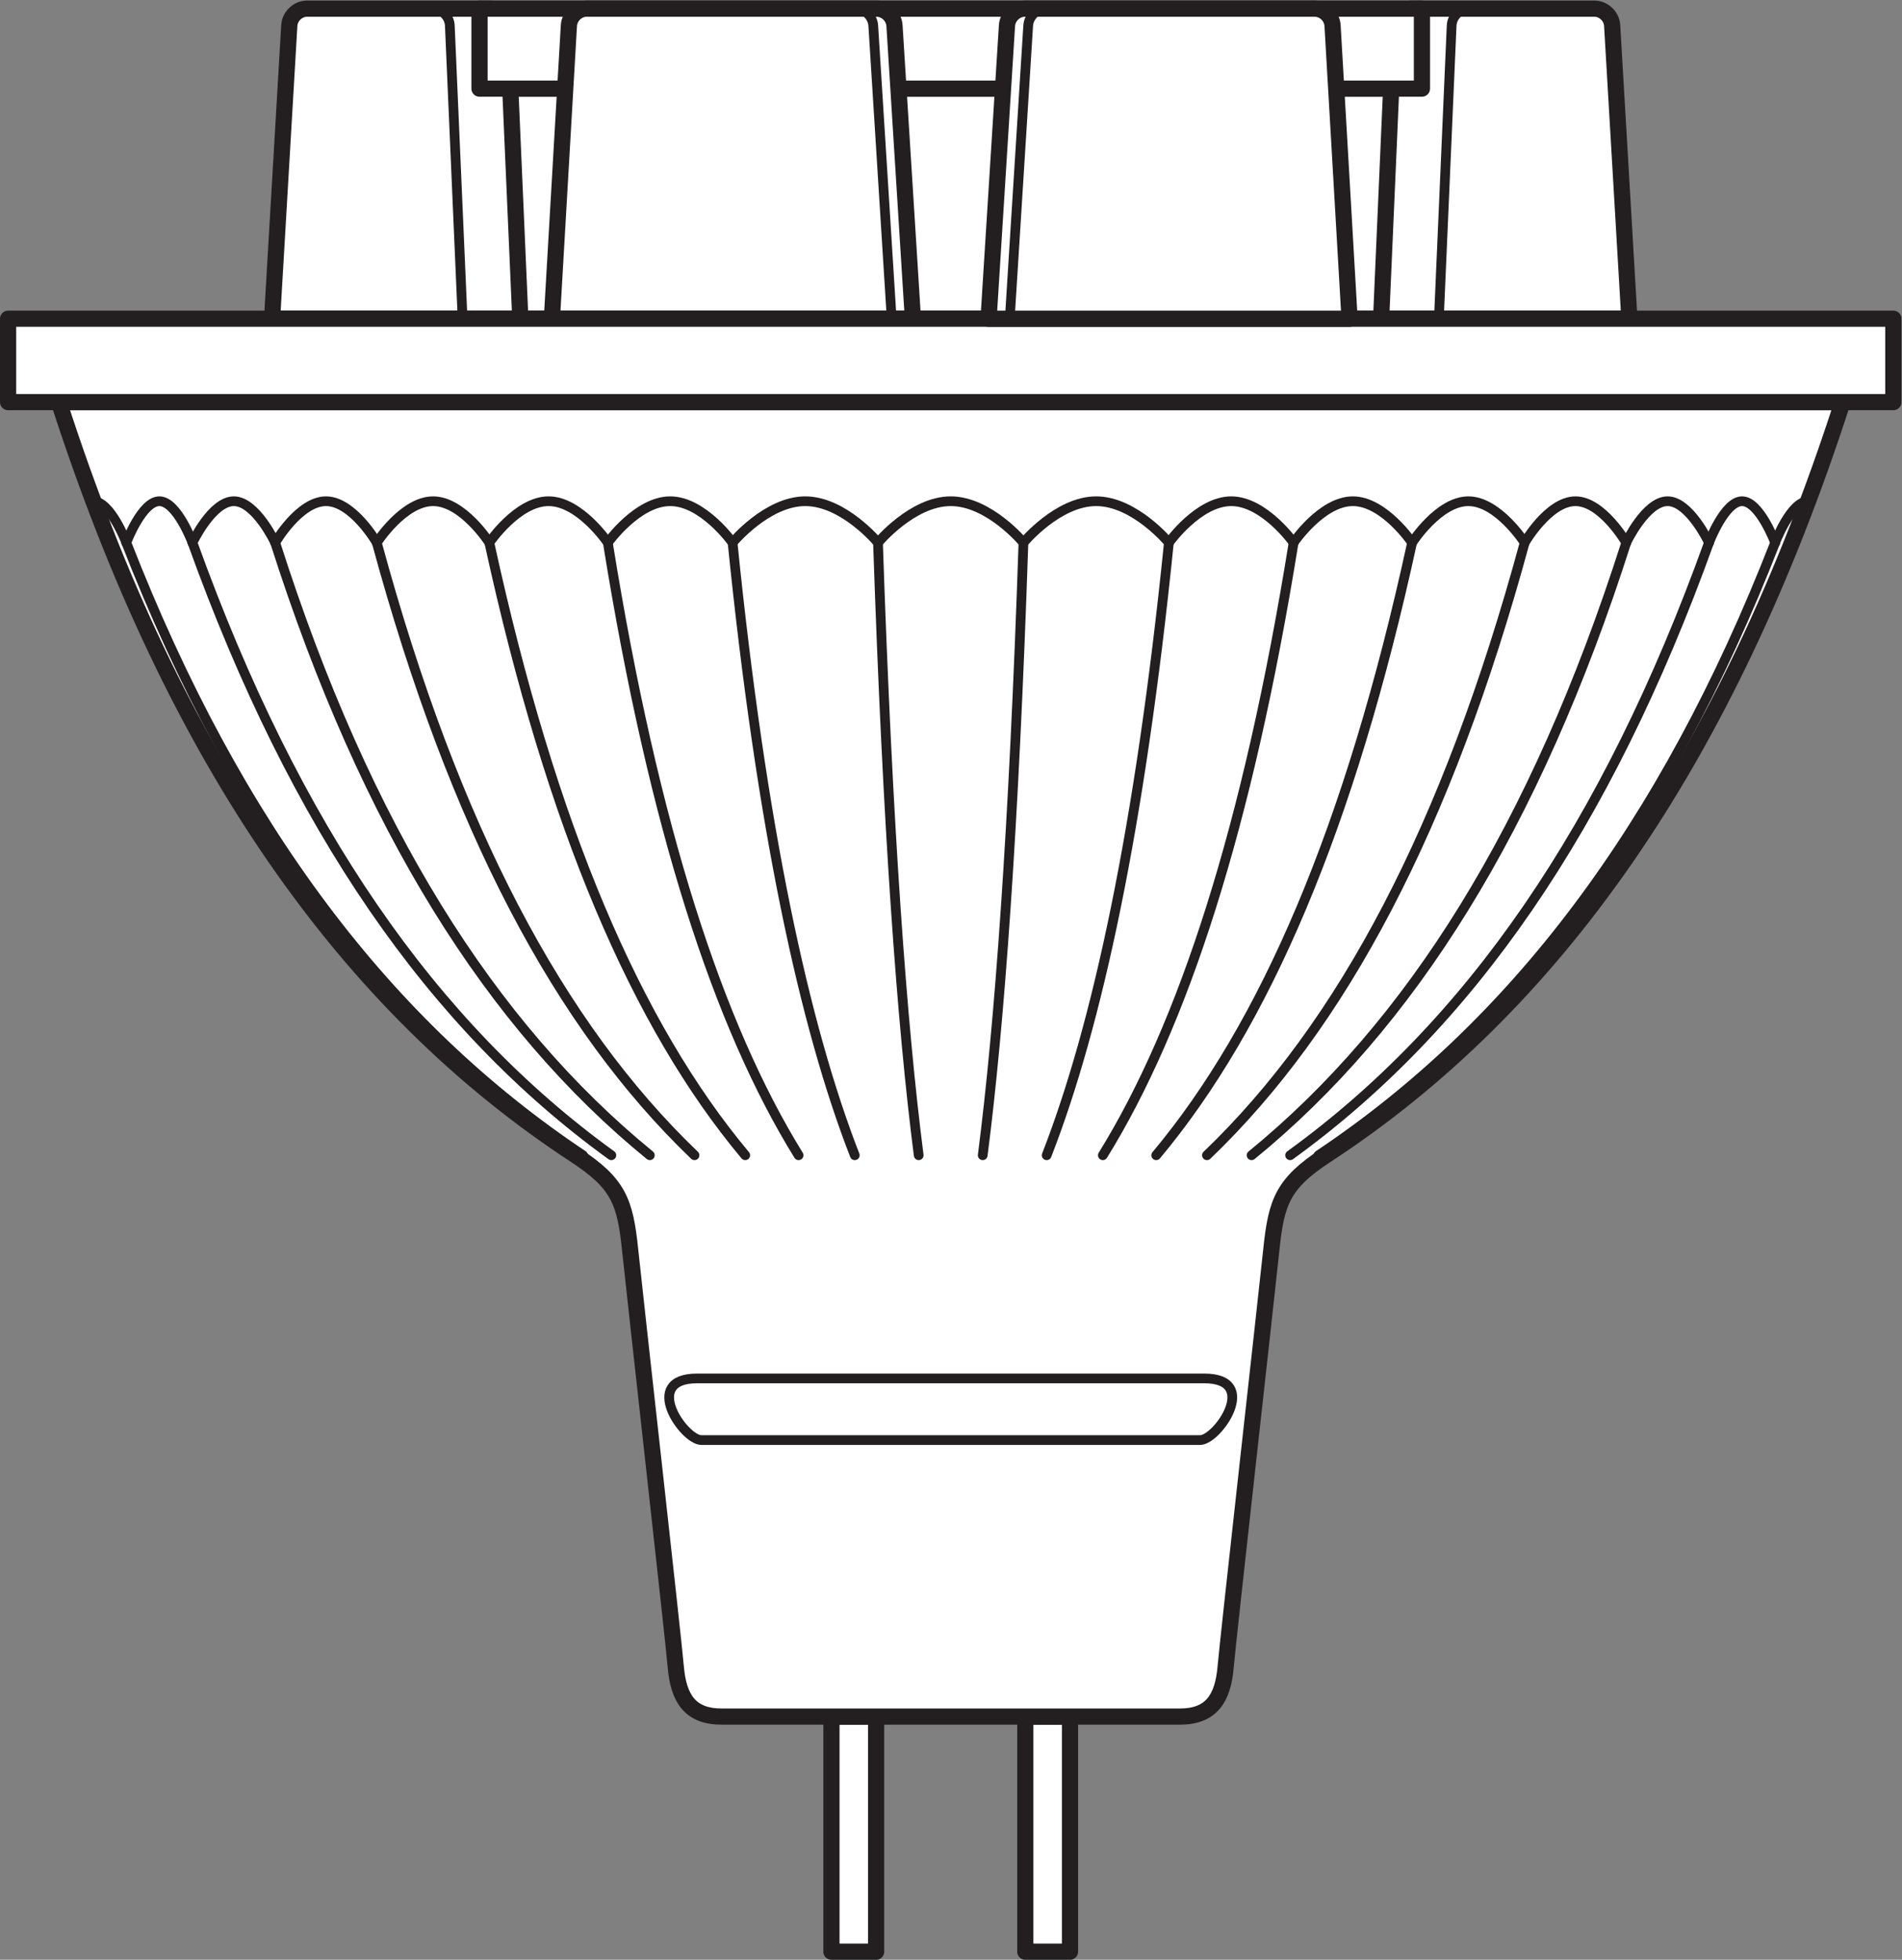 <?xml version="1.0" encoding="UTF-8" standalone="no"?>
<svg
   xmlns:dc="http://purl.org/dc/elements/1.1/"
   xmlns:cc="http://creativecommons.org/ns#"
   xmlns:rdf="http://www.w3.org/1999/02/22-rdf-syntax-ns#"
   xmlns:svg="http://www.w3.org/2000/svg"
   xmlns="http://www.w3.org/2000/svg"
   viewBox="0 0 110.973 114.333"
   height="114.333"
   width="110.973"
   xml:space="preserve"
   id="svg2"
   version="1.1"><rect x="0" y="0" width="110.973" height="114.333" fill="#808080" stroke="none"/><defs
     id="defs6" /><g
     transform="matrix(1.333,0,0,-1.333,0,114.333)"
     id="g10"><g
       transform="scale(0.1)"
       id="g12"><path
         id="path14"
         style="fill:#ffffff;fill-opacity:1;fill-rule:evenodd;stroke:none"
         d="m 622.383,818.922 h -412.5 V 718.211 h 412.5 v 100.711" /><path
         id="path16"
         style="fill:none;stroke:#231f20;stroke-width:7.087;stroke-linecap:round;stroke-linejoin:round;stroke-miterlimit:3.864;stroke-dasharray:none;stroke-opacity:1"
         d="m 622.383,818.922 h -412.5 V 718.211 h 412.5 z" /><path
         id="path18"
         style="fill:#ffffff;fill-opacity:1;fill-rule:evenodd;stroke:none"
         d="m 119.094,718.211 7.527,128.281 c 0.234,4.117 3.762,7.442 7.883,7.442 h 79.883 c 4.109,0 7.586,-3.325 7.761,-7.442 l 5.594,-128.281 H 119.094" /><path
         id="path20"
         style="fill:none;stroke:#231f20;stroke-width:7.087;stroke-linecap:round;stroke-linejoin:round;stroke-miterlimit:3.864;stroke-dasharray:none;stroke-opacity:1"
         d="m 119.094,718.211 7.527,128.281 c 0.234,4.117 3.762,7.442 7.883,7.442 h 79.883 c 4.109,0 7.586,-3.325 7.761,-7.442 l 5.594,-128.281 z" /><path
         id="path22"
         style="fill:none;stroke:#231f20;stroke-width:4.252;stroke-linecap:round;stroke-linejoin:round;stroke-miterlimit:3.864;stroke-dasharray:none;stroke-opacity:1"
         d="m 189.109,853.934 c 4.121,0 7.602,-3.325 7.778,-7.442 l 5.586,-128.281" /><path
         id="path24"
         style="fill:#ffffff;fill-opacity:1;fill-rule:evenodd;stroke:none"
         d="m 713.176,718.211 -7.531,128.281 c -0.235,4.117 -3.758,7.442 -7.879,7.442 h -79.883 c -4.113,0 -7.59,-3.325 -7.766,-7.442 L 604.52,718.211 h 108.656" /><path
         id="path26"
         style="fill:none;stroke:#231f20;stroke-width:7.087;stroke-linecap:round;stroke-linejoin:round;stroke-miterlimit:3.864;stroke-dasharray:none;stroke-opacity:1"
         d="m 713.176,718.211 -7.531,128.281 c -0.235,4.117 -3.758,7.442 -7.879,7.442 h -79.883 c -4.113,0 -7.59,-3.325 -7.766,-7.442 L 604.52,718.211 Z" /><path
         id="path28"
         style="fill:none;stroke:#231f20;stroke-width:4.252;stroke-linecap:round;stroke-linejoin:round;stroke-miterlimit:3.864;stroke-dasharray:none;stroke-opacity:1"
         d="m 643.152,853.934 c -4.121,0 -7.593,-3.325 -7.769,-7.442 l -5.586,-128.281" /><path
         id="path30"
         style="fill:#ffffff;fill-opacity:1;fill-rule:evenodd;stroke:none"
         d="m 622.383,818.922 h -412.5 v 35.012 h 412.5 v -35.012" /><path
         id="path32"
         style="fill:none;stroke:#231f20;stroke-width:7.087;stroke-linecap:round;stroke-linejoin:round;stroke-miterlimit:3.864;stroke-dasharray:none;stroke-opacity:1"
         d="m 622.383,818.922 h -412.5 v 35.012 h 412.5 z" /><path
         id="path34"
         style="fill:#ffffff;fill-opacity:1;fill-rule:evenodd;stroke:none"
         d="m 241.563,718.211 7.441,128.281 c 0.242,4.117 3.769,7.442 7.883,7.442 h 126.707 c 4.109,0 7.668,-3.325 7.922,-7.442 l 8.062,-128.281 H 241.563" /><path
         id="path36"
         style="fill:none;stroke:#231f20;stroke-width:7.087;stroke-linecap:round;stroke-linejoin:round;stroke-miterlimit:3.864;stroke-dasharray:none;stroke-opacity:1"
         d="m 241.563,718.211 7.441,128.281 c 0.242,4.117 3.769,7.442 7.883,7.442 h 126.707 c 4.109,0 7.668,-3.325 7.922,-7.442 l 8.062,-128.281 z" /><path
         id="path38"
         style="fill:#ffffff;fill-opacity:1;fill-rule:evenodd;stroke:none"
         d="M 383.484,3.543 H 363.926 V 106.434 h 19.558 V 3.543" /><path
         id="path40"
         style="fill:none;stroke:#231f20;stroke-width:7.087;stroke-linecap:round;stroke-linejoin:round;stroke-miterlimit:3.864;stroke-dasharray:none;stroke-opacity:1"
         d="M 383.484,3.543 H 363.926 V 106.434 h 19.558 z" /><path
         id="path42"
         style="fill:#ffffff;fill-opacity:1;fill-rule:evenodd;stroke:none"
         d="m 448.77,3.543 h 19.57 V 106.434 H 448.77 V 3.543" /><path
         id="path44"
         style="fill:none;stroke:#231f20;stroke-width:7.087;stroke-linecap:round;stroke-linejoin:round;stroke-miterlimit:3.864;stroke-dasharray:none;stroke-opacity:1"
         d="m 448.77,3.543 h 19.57 V 106.434 h -19.57 z" /><path
         id="path46"
         style="fill:#ffffff;fill-opacity:1;fill-rule:evenodd;stroke:none"
         d="M 806.477,681.727 C 755.742,524.566 680.281,417.441 580.359,352.098 c -18.828,-12.313 -21.738,-20.293 -23.894,-41.305 -2.188,-21.02 -18.797,-168.859 -20,-182.629 -1.172,-13.762 -6.238,-21.73 -20.02,-21.73 H 315.813 c -13.774,0 -18.84,7.968 -20.024,21.73 -1.187,13.77 -17.809,161.609 -19.988,182.629 -2.18,21.012 -5.071,28.992 -23.899,41.305 C 151.973,417.441 76.523,524.566 25.789,681.727 H 806.477" /><path
         id="path48"
         style="fill:none;stroke:#231f20;stroke-width:7.087;stroke-linecap:round;stroke-linejoin:round;stroke-miterlimit:3.864;stroke-dasharray:none;stroke-opacity:1"
         d="M 806.477,681.727 C 755.742,524.566 680.281,417.441 580.359,352.098 c -18.828,-12.313 -21.738,-20.293 -23.894,-41.305 -2.188,-21.02 -18.797,-168.859 -20,-182.629 -1.172,-13.762 -6.238,-21.73 -20.02,-21.73 H 315.813 c -13.774,0 -18.84,7.968 -20.024,21.73 -1.187,13.77 -17.809,161.609 -19.988,182.629 -2.18,21.012 -5.071,28.992 -23.899,41.305 C 151.973,417.441 76.523,524.566 25.789,681.727 Z" /><path
         id="path50"
         style="fill:#ffffff;fill-opacity:1;fill-rule:evenodd;stroke:none"
         d="M 828.723,681.727 H 3.543 v 36.484 H 828.723 v -36.484" /><path
         id="path52"
         style="fill:none;stroke:#231f20;stroke-width:7.087;stroke-linecap:round;stroke-linejoin:round;stroke-miterlimit:3.864;stroke-dasharray:none;stroke-opacity:1"
         d="M 828.723,681.727 H 3.543 v 36.484 H 828.723 Z" /><path
         id="path54"
         style="fill:none;stroke:#231f20;stroke-width:4.252;stroke-linecap:round;stroke-linejoin:round;stroke-miterlimit:3.864;stroke-dasharray:none;stroke-opacity:1"
         d="m 384.297,620.219 c 0,0 15.019,18.125 31.836,18.125 16.816,0 31.828,-18.125 31.828,-18.125" /><path
         id="path56"
         style="fill:none;stroke:#231f20;stroke-width:4.252;stroke-linecap:round;stroke-linejoin:round;stroke-miterlimit:3.864;stroke-dasharray:none;stroke-opacity:1"
         d="m 447.961,620.219 c 0,0 15.027,18.125 31.824,18.125 16.824,0 31.836,-18.125 31.836,-18.125" /><path
         id="path58"
         style="fill:none;stroke:#231f20;stroke-width:4.252;stroke-linecap:round;stroke-linejoin:round;stroke-miterlimit:3.864;stroke-dasharray:none;stroke-opacity:1"
         d="m 511.621,620.219 c 0,0 12.891,18.125 27.297,18.125 14.41,0 27.293,-18.125 27.293,-18.125" /><path
         id="path60"
         style="fill:none;stroke:#231f20;stroke-width:4.252;stroke-linecap:round;stroke-linejoin:round;stroke-miterlimit:3.864;stroke-dasharray:none;stroke-opacity:1"
         d="m 566.211,620.219 c 0,0 12.246,18.125 25.93,18.125 13.699,0 25.933,-18.125 25.933,-18.125" /><path
         id="path62"
         style="fill:none;stroke:#231f20;stroke-width:4.252;stroke-linecap:round;stroke-linejoin:round;stroke-miterlimit:3.864;stroke-dasharray:none;stroke-opacity:1"
         d="m 618.074,620.219 c 0,0 11.614,18.125 24.621,18.125 13.02,0 24.649,-18.125 24.649,-18.125" /><path
         id="path64"
         style="fill:none;stroke:#231f20;stroke-width:4.252;stroke-linecap:round;stroke-linejoin:round;stroke-miterlimit:3.864;stroke-dasharray:none;stroke-opacity:1"
         d="m 667.344,620.219 c 0,0 10.476,18.125 22.226,18.125 11.746,0 22.239,-18.125 22.239,-18.125" /><path
         id="path66"
         style="fill:none;stroke:#231f20;stroke-width:4.252;stroke-linecap:round;stroke-linejoin:round;stroke-miterlimit:3.864;stroke-dasharray:none;stroke-opacity:1"
         d="m 711.809,620.219 c 0,0 8.535,18.125 18.101,18.125 9.57,0 18.11,-18.125 18.11,-18.125" /><path
         id="path68"
         style="fill:none;stroke:#231f20;stroke-width:4.252;stroke-linecap:round;stroke-linejoin:round;stroke-miterlimit:3.864;stroke-dasharray:none;stroke-opacity:1"
         d="m 748.02,620.219 c 0,0 6.824,18.125 14.48,18.125 7.656,0 14.48,-18.125 14.48,-18.125" /><path
         id="path70"
         style="fill:none;stroke:#231f20;stroke-width:4.252;stroke-linecap:round;stroke-linejoin:round;stroke-miterlimit:3.864;stroke-dasharray:none;stroke-opacity:1"
         d="m 776.98,620.219 c 0,0 6.836,18.125 14.497,18.125" /><path
         id="path72"
         style="fill:none;stroke:#231f20;stroke-width:4.252;stroke-linecap:round;stroke-linejoin:round;stroke-miterlimit:3.864;stroke-dasharray:none;stroke-opacity:1"
         d="M 776.98,620.219 C 728.293,495.277 662.063,408.789 577.102,352.098" /><path
         id="path74"
         style="fill:none;stroke:#231f20;stroke-width:4.252;stroke-linecap:round;stroke-linejoin:round;stroke-miterlimit:3.864;stroke-dasharray:none;stroke-opacity:1"
         d="M 748.02,620.219 C 703.086,495.277 643.066,408.789 564.68,352.098" /><path
         id="path76"
         style="fill:none;stroke:#231f20;stroke-width:4.252;stroke-linecap:round;stroke-linejoin:round;stroke-miterlimit:3.864;stroke-dasharray:none;stroke-opacity:1"
         d="M 711.809,620.219 C 671.965,495.277 617.297,408.789 547.82,352.098" /><path
         id="path78"
         style="fill:none;stroke:#231f20;stroke-width:4.252;stroke-linecap:round;stroke-linejoin:round;stroke-miterlimit:3.864;stroke-dasharray:none;stroke-opacity:1"
         d="M 667.344,620.219 C 633.43,495.277 587.449,408.789 528.281,352.098" /><path
         id="path80"
         style="fill:none;stroke:#231f20;stroke-width:4.252;stroke-linecap:round;stroke-linejoin:round;stroke-miterlimit:3.864;stroke-dasharray:none;stroke-opacity:1"
         d="m 618.074,620.219 c -27.183,-124.942 -64.566,-211.43 -112,-268.121" /><path
         id="path82"
         style="fill:none;stroke:#231f20;stroke-width:4.252;stroke-linecap:round;stroke-linejoin:round;stroke-miterlimit:3.864;stroke-dasharray:none;stroke-opacity:1"
         d="M 566.211,620.219 C 546.105,495.277 517.805,408.789 482.715,352.098" /><path
         id="path84"
         style="fill:none;stroke:#231f20;stroke-width:4.252;stroke-linecap:round;stroke-linejoin:round;stroke-miterlimit:3.864;stroke-dasharray:none;stroke-opacity:1"
         d="M 511.621,620.219 C 498.965,495.277 480.227,408.789 458.125,352.098" /><path
         id="path86"
         style="fill:none;stroke:#231f20;stroke-width:4.252;stroke-linecap:round;stroke-linejoin:round;stroke-miterlimit:3.864;stroke-dasharray:none;stroke-opacity:1"
         d="m 447.961,620.219 c -4.199,-124.942 -10.5,-211.43 -17.824,-268.121" /><path
         id="path88"
         style="fill:none;stroke:#231f20;stroke-width:4.252;stroke-linecap:round;stroke-linejoin:round;stroke-miterlimit:3.864;stroke-dasharray:none;stroke-opacity:1"
         d="m 384.297,620.219 c 0,0 -15.02,18.125 -31.824,18.125 -16.821,0 -31.828,-18.125 -31.828,-18.125" /><path
         id="path90"
         style="fill:none;stroke:#231f20;stroke-width:4.252;stroke-linecap:round;stroke-linejoin:round;stroke-miterlimit:3.864;stroke-dasharray:none;stroke-opacity:1"
         d="m 320.645,620.219 c 0,0 -12.879,18.125 -27.293,18.125 -14.426,0 -27.305,-18.125 -27.305,-18.125" /><path
         id="path92"
         style="fill:none;stroke:#231f20;stroke-width:4.252;stroke-linecap:round;stroke-linejoin:round;stroke-miterlimit:3.864;stroke-dasharray:none;stroke-opacity:1"
         d="m 266.047,620.219 c 0,0 -12.238,18.125 -25.942,18.125 -13.679,0 -25.925,-18.125 -25.925,-18.125" /><path
         id="path94"
         style="fill:none;stroke:#231f20;stroke-width:4.252;stroke-linecap:round;stroke-linejoin:round;stroke-miterlimit:3.864;stroke-dasharray:none;stroke-opacity:1"
         d="m 214.18,620.219 c 0,0 -11.614,18.125 -24.617,18.125 -13.02,0 -24.641,-18.125 -24.641,-18.125" /><path
         id="path96"
         style="fill:none;stroke:#231f20;stroke-width:4.252;stroke-linecap:round;stroke-linejoin:round;stroke-miterlimit:3.864;stroke-dasharray:none;stroke-opacity:1"
         d="m 164.922,620.219 c 0,0 -10.488,18.125 -22.234,18.125 -11.743,0 -22.239,-18.125 -22.239,-18.125" /><path
         id="path98"
         style="fill:none;stroke:#231f20;stroke-width:4.252;stroke-linecap:round;stroke-linejoin:round;stroke-miterlimit:3.864;stroke-dasharray:none;stroke-opacity:1"
         d="m 120.449,620.219 c 0,0 -8.535,18.125 -18.105,18.125 -9.559,0 -18.098,-18.125 -18.098,-18.125" /><path
         id="path100"
         style="fill:none;stroke:#231f20;stroke-width:4.252;stroke-linecap:round;stroke-linejoin:round;stroke-miterlimit:3.864;stroke-dasharray:none;stroke-opacity:1"
         d="m 84.246,620.219 c 0,0 -6.824,18.125 -14.48,18.125 -7.656,0 -14.484,-18.125 -14.484,-18.125" /><path
         id="path102"
         style="fill:none;stroke:#231f20;stroke-width:4.252;stroke-linecap:round;stroke-linejoin:round;stroke-miterlimit:3.864;stroke-dasharray:none;stroke-opacity:1"
         d="m 55.281,620.219 c 0,0 -6.832,18.125 -14.492,18.125" /><path
         id="path104"
         style="fill:none;stroke:#231f20;stroke-width:4.252;stroke-linecap:round;stroke-linejoin:round;stroke-miterlimit:3.864;stroke-dasharray:none;stroke-opacity:1"
         d="M 55.281,620.219 C 103.977,495.277 170.203,408.789 255.164,352.098" /><path
         id="path106"
         style="fill:none;stroke:#231f20;stroke-width:4.252;stroke-linecap:round;stroke-linejoin:round;stroke-miterlimit:3.864;stroke-dasharray:none;stroke-opacity:1"
         d="M 84.246,620.219 C 129.18,495.277 189.199,408.789 267.59,352.098" /><path
         id="path108"
         style="fill:none;stroke:#231f20;stroke-width:4.252;stroke-linecap:round;stroke-linejoin:round;stroke-miterlimit:3.864;stroke-dasharray:none;stroke-opacity:1"
         d="M 120.449,620.219 C 160.293,495.277 214.961,408.789 284.434,352.098" /><path
         id="path110"
         style="fill:none;stroke:#231f20;stroke-width:4.252;stroke-linecap:round;stroke-linejoin:round;stroke-miterlimit:3.864;stroke-dasharray:none;stroke-opacity:1"
         d="M 164.922,620.219 C 198.828,495.277 244.813,408.789 303.984,352.098" /><path
         id="path112"
         style="fill:none;stroke:#231f20;stroke-width:4.252;stroke-linecap:round;stroke-linejoin:round;stroke-miterlimit:3.864;stroke-dasharray:none;stroke-opacity:1"
         d="M 214.18,620.219 C 241.379,495.277 278.762,408.789 326.191,352.098" /><path
         id="path114"
         style="fill:none;stroke:#231f20;stroke-width:4.252;stroke-linecap:round;stroke-linejoin:round;stroke-miterlimit:3.864;stroke-dasharray:none;stroke-opacity:1"
         d="m 266.047,620.219 c 20.105,-124.942 48.418,-211.43 83.496,-268.121" /><path
         id="path116"
         style="fill:none;stroke:#231f20;stroke-width:4.252;stroke-linecap:round;stroke-linejoin:round;stroke-miterlimit:3.864;stroke-dasharray:none;stroke-opacity:1"
         d="m 320.645,620.219 c 12.648,-124.942 31.406,-211.43 53.488,-268.121" /><path
         id="path118"
         style="fill:none;stroke:#231f20;stroke-width:4.252;stroke-linecap:round;stroke-linejoin:round;stroke-miterlimit:3.864;stroke-dasharray:none;stroke-opacity:1"
         d="m 384.297,620.219 c 4.211,-124.942 10.508,-211.43 17.82,-268.121" /><path
         id="path120"
         style="fill:none;stroke:#231f20;stroke-width:4.252;stroke-linecap:round;stroke-linejoin:round;stroke-miterlimit:3.864;stroke-dasharray:none;stroke-opacity:1"
         d="m 527.109,254.434 c 24.637,0 5.801,-26.985 -1.816,-26.985 h -218.32 c -7.618,0 -26.453,26.985 -1.828,26.985 z" /><path
         id="path122"
         style="fill:none;stroke:#231f20;stroke-width:4.252;stroke-linecap:round;stroke-linejoin:round;stroke-miterlimit:3.864;stroke-dasharray:none;stroke-opacity:1"
         d="m 374.309,853.934 c 4.109,0 7.664,-3.325 7.918,-7.442 l 8.066,-128.281" /><path
         id="path124"
         style="fill:#ffffff;fill-opacity:1;fill-rule:evenodd;stroke:none"
         d="m 590.703,718.211 -7.441,128.281 c -0.242,4.117 -3.77,7.442 -7.879,7.442 H 448.672 c -4.109,0 -7.664,-3.325 -7.918,-7.442 l -8.059,-128.281 h 158.008" /><path
         id="path126"
         style="fill:none;stroke:#231f20;stroke-width:7.087;stroke-linecap:round;stroke-linejoin:round;stroke-miterlimit:3.864;stroke-dasharray:none;stroke-opacity:1"
         d="m 590.703,718.211 -7.441,128.281 c -0.242,4.117 -3.77,7.442 -7.879,7.442 H 448.672 c -4.109,0 -7.664,-3.325 -7.918,-7.442 l -8.059,-128.281 z" /><path
         id="path128"
         style="fill:none;stroke:#231f20;stroke-width:4.252;stroke-linecap:round;stroke-linejoin:round;stroke-miterlimit:3.864;stroke-dasharray:none;stroke-opacity:1"
         d="m 457.961,853.934 c -4.113,0 -7.668,-3.325 -7.922,-7.442 l -8.066,-128.281" /></g></g></svg>